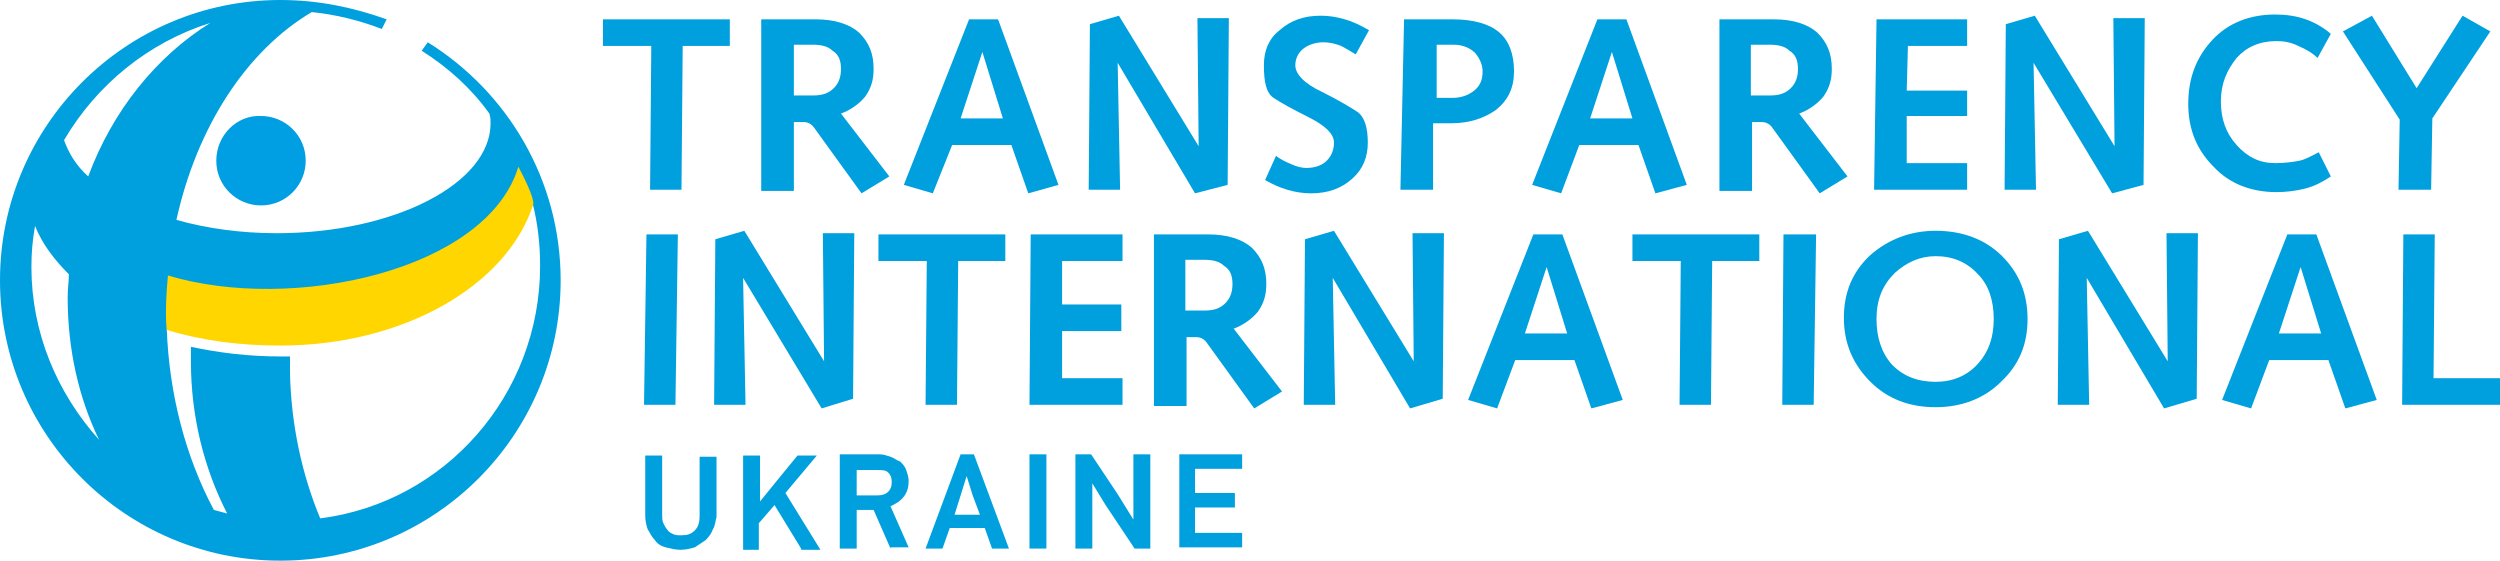 <!-- Generator: Adobe Illustrator 22.0.0, SVG Export Plug-In  -->
<svg version="1.1"
	 xmlns="http://www.w3.org/2000/svg" xmlns:xlink="http://www.w3.org/1999/xlink" xmlns:a="http://ns.adobe.com/AdobeSVGViewerExtensions/3.0/"
	 x="0px" y="0px" width="206.9px" height="46.4px" viewBox="0 0 206.9 46.4" style="enable-background:new 0 0 206.9 46.4;"
	 xml:space="preserve">
<style type="text/css">
	.st0{fill:#00A0DF;}
	.st1{fill-rule:evenodd;clip-rule:evenodd;fill:#00A0DF;}
	.st2{fill-rule:evenodd;clip-rule:evenodd;fill:#009EE3;}
	.st3{fill-rule:evenodd;clip-rule:evenodd;fill:#FFD600;}
</style>
<defs>
</defs>
<g>
	<g>
		<polygon class="st0" points="53.9,3.8 49.9,3.8 49.9,1.6 60.4,1.6 60.4,3.8 56.5,3.8 56.4,15.7 53.8,15.7 		"/>
		<path class="st0" d="M67.3,7.9c0.8,0,1.3-0.2,1.7-0.6c0.4-0.4,0.6-0.9,0.6-1.6c0-0.7-0.2-1.2-0.7-1.5c-0.4-0.4-1-0.5-1.7-0.5h-1.5
			l0,4.2H67.3z M63,1.6h4.5c1.6,0,2.8,0.4,3.6,1.1c0.8,0.8,1.2,1.7,1.2,3c0,0.9-0.2,1.6-0.7,2.3c-0.5,0.6-1.2,1.1-2,1.4l4,5.2
			L71.3,16l-3.9-5.4c-0.2-0.3-0.5-0.5-0.9-0.5h-0.8l0,5.7h-2.7L63,1.6z"/>
		<path class="st0" d="M81.3,4.3l-1.8,5.5H83L81.3,4.3z M77.2,16l-2.4-0.7l5.4-13.7h2.4l5,13.7L85.1,16l-1.4-4h-4.9L77.2,16z"/>
		<polygon class="st0" points="90.2,2 92.6,1.3 99.2,12.1 99.1,1.5 101.7,1.5 101.6,15.3 98.9,16 92.5,5.2 92.5,5.3 92.7,15.7
			90.1,15.7 		"/>
		<path class="st0" d="M105.6,12.9c0.4,0.3,0.8,0.5,1.3,0.7c0.4,0.2,0.9,0.3,1.2,0.3c0.7,0,1.3-0.2,1.7-0.6c0.4-0.4,0.6-0.9,0.6-1.5
			c0-0.7-0.7-1.4-2.1-2.1c-1.4-0.7-2.3-1.2-2.9-1.6c-0.6-0.4-0.8-1.3-0.8-2.7c0-1.2,0.4-2.2,1.3-2.9c0.9-0.8,2-1.2,3.4-1.2
			c0.7,0,1.3,0.1,2,0.3c0.7,0.2,1.3,0.5,2,0.9l-1.1,2c-0.7-0.4-1.1-0.7-1.5-0.8c-0.3-0.1-0.7-0.2-1.2-0.2c-0.6,0-1.2,0.2-1.6,0.5
			c-0.4,0.3-0.7,0.8-0.7,1.4c0,0.7,0.7,1.5,2.2,2.2c1.4,0.7,2.4,1.3,3,1.7c0.5,0.4,0.8,1.2,0.8,2.5c0,1.2-0.4,2.2-1.3,3
			c-0.9,0.8-2,1.2-3.4,1.2c-1.3,0-2.6-0.4-3.8-1.1L105.6,12.9z"/>
		<path class="st0" d="M120.2,8.1c0.7,0,1.3-0.2,1.8-0.6c0.5-0.4,0.7-0.9,0.7-1.6c0-0.5-0.2-1-0.6-1.5c-0.4-0.4-1-0.7-1.8-0.7h-1.4
			l0,4.4H120.2z M116.2,1.6h4c1.8,0,3.1,0.4,3.9,1.1c0.8,0.7,1.2,1.8,1.2,3.2c0,1.4-0.5,2.4-1.5,3.2c-1,0.7-2.2,1.1-3.7,1.1h-1.5
			l0,5.5h-2.7L116.2,1.6z"/>
		<path class="st0" d="M133.4,4.3l-1.8,5.5h3.5L133.4,4.3z M129.2,16l-2.4-0.7l5.4-13.7h2.4l5,13.7l-2.6,0.7l-1.4-4h-4.9L129.2,16z"
			/>
		<path class="st0" d="M146.5,7.9c0.8,0,1.3-0.2,1.7-0.6c0.4-0.4,0.6-0.9,0.6-1.6c0-0.7-0.2-1.2-0.7-1.5c-0.4-0.4-1-0.5-1.7-0.5
			h-1.5l0,4.2H146.5z M142.3,1.6h4.5c1.6,0,2.8,0.4,3.6,1.1c0.8,0.8,1.2,1.7,1.2,3c0,0.9-0.2,1.6-0.7,2.3c-0.5,0.6-1.2,1.1-2,1.4
			l4,5.2l-2.3,1.4l-3.9-5.4c-0.2-0.3-0.5-0.5-0.9-0.5h-0.8l0,5.7h-2.7L142.3,1.6z"/>
		<polygon class="st0" points="155.3,1.6 162.8,1.6 162.8,3.8 157.9,3.8 157.8,7.5 162.8,7.5 162.8,9.6 157.8,9.6 157.8,13.5
			162.8,13.5 162.8,15.7 155.1,15.7 		"/>
		<polygon class="st0" points="166,2 168.4,1.3 175,12.1 174.9,1.5 177.5,1.5 177.4,15.3 174.8,16 168.3,5.2 168.3,5.3 168.5,15.7
			165.9,15.7 		"/>
		<path class="st0" d="M192.9,14.6c-0.6,0.4-1.3,0.8-2.1,1c-0.8,0.2-1.6,0.3-2.4,0.3c-2.1,0-3.9-0.7-5.2-2.1
			c-1.4-1.4-2.1-3.1-2.1-5.2c0-2.2,0.7-3.9,2-5.3c1.3-1.4,3.1-2.1,5.2-2.1c1.8,0,3.3,0.5,4.6,1.6l-1.1,2c-0.4-0.4-0.9-0.7-1.6-1
			c-0.6-0.3-1.2-0.4-1.8-0.4c-1.4,0-2.5,0.5-3.3,1.4c-0.8,1-1.3,2.1-1.3,3.6c0,1.4,0.4,2.6,1.3,3.6c0.9,1,1.9,1.5,3.2,1.5
			c0.8,0,1.5-0.1,2-0.2c0.5-0.1,1-0.4,1.6-0.7L192.9,14.6z"/>
		<polygon class="st0" points="198.6,9.9 193.9,2.6 196.3,1.3 200,7.3 203.8,1.3 206.1,2.6 201.3,9.8 201.2,15.7 198.5,15.7 		"/>
		<polygon class="st0" points="53.5,19.4 56.1,19.4 55.9,33.5 53.3,33.5 		"/>
		<polygon class="st0" points="59.2,19.8 61.6,19.1 68.2,29.9 68.1,19.3 70.7,19.3 70.6,33 68,33.8 61.5,23 61.5,23.1 61.7,33.5
			59.1,33.5 		"/>
		<polygon class="st0" points="76.7,21.6 72.7,21.6 72.7,19.4 83.2,19.4 83.2,21.6 79.3,21.6 79.2,33.5 76.6,33.5 		"/>
		<polygon class="st0" points="85.3,19.4 92.9,19.4 92.9,21.6 87.9,21.6 87.9,25.2 92.8,25.2 92.8,27.4 87.9,27.4 87.9,31.3
			92.9,31.3 92.9,33.5 85.2,33.5 		"/>
		<path class="st0" d="M99.7,25.7c0.8,0,1.3-0.2,1.7-0.6c0.4-0.4,0.6-0.9,0.6-1.6c0-0.7-0.2-1.2-0.7-1.5c-0.4-0.4-1-0.5-1.7-0.5
			h-1.5l0,4.2H99.7z M95.5,19.4h4.5c1.6,0,2.8,0.4,3.6,1.1c0.8,0.8,1.2,1.7,1.2,3c0,0.9-0.2,1.6-0.7,2.3c-0.5,0.6-1.2,1.1-2,1.4
			l4,5.2l-2.3,1.4l-3.9-5.4c-0.2-0.3-0.5-0.5-0.9-0.5h-0.8l0,5.7h-2.7L95.5,19.4z"/>
		<polygon class="st0" points="108,19.8 110.4,19.1 117,29.9 116.9,19.3 119.5,19.3 119.4,33 116.7,33.8 110.3,23 110.3,23.1
			110.5,33.5 107.9,33.5 		"/>
		<path class="st0" d="M128,22.1l-1.8,5.5h3.5L128,22.1z M123.9,33.8l-2.4-0.7l5.4-13.7h2.4l5,13.7l-2.6,0.7l-1.4-4h-4.9L123.9,33.8
			z"/>
		<polygon class="st0" points="139.1,21.6 135.1,21.6 135.1,19.4 145.6,19.4 145.6,21.6 141.7,21.6 141.6,33.5 139,33.5 		"/>
		<polygon class="st0" points="147.6,19.4 150.3,19.4 150.1,33.5 147.5,33.5 		"/>
		<path class="st0" d="M160.2,31.6c1.4,0,2.6-0.5,3.5-1.5c0.9-1,1.3-2.2,1.3-3.7c0-1.5-0.4-2.8-1.3-3.7c-0.9-1-2.1-1.5-3.5-1.5
			c-1.3,0-2.4,0.5-3.4,1.4c-1,1-1.5,2.2-1.5,3.8c0,1.5,0.4,2.8,1.3,3.8C157.6,31.2,158.8,31.6,160.2,31.6 M160.2,19.1
			c2.2,0,4.1,0.7,5.5,2.1c1.4,1.4,2.1,3.1,2.1,5.2c0,2.1-0.7,3.8-2.2,5.2c-1.4,1.4-3.3,2.1-5.4,2.1c-2.2,0-4-0.7-5.4-2.1
			c-1.4-1.4-2.2-3.1-2.2-5.3c0-2.1,0.7-3.8,2.2-5.2C156.3,19.8,158.1,19.1,160.2,19.1"/>
		<polygon class="st0" points="170.4,19.8 172.8,19.1 179.4,29.9 179.3,19.3 181.9,19.3 181.8,33 179.1,33.8 172.7,23 172.7,23.1
			172.9,33.5 170.3,33.5 		"/>
		<path class="st0" d="M190.4,22.1l-1.8,5.5h3.5L190.4,22.1z M186.3,33.8l-2.4-0.7l5.4-13.7h2.4l5,13.7l-2.6,0.7l-1.4-4h-4.9
			L186.3,33.8z"/>
		<polygon class="st0" points="198.9,19.4 201.5,19.4 201.4,31.3 206.9,31.3 206.9,33.5 198.8,33.5 		"/>
	</g>
	<path class="st1" d="M35.4,3.5l-0.5,0.7c2.2,1.4,4.1,3.1,5.6,5.2c0.1,0.3,0.1,0.6,0.1,0.8c0,5-8,9.1-17.7,9.1c-3,0-5.8-0.4-8.3-1.1
		c1.7-7.7,5.8-14,11.2-17.2c2,0.2,4,0.7,5.8,1.4l0.4-0.8C29.2,0.6,26.3,0,23.2,0C10.4,0,0,10.4,0,23.2c0,12.8,10.4,23.2,23.2,23.2
		c12.8,0,23.2-10.4,23.2-23.2C46.4,14.9,42,7.6,35.4,3.5z M2.6,22.1c0-1.2,0.1-2.3,0.3-3.4c0.6,1.5,1.6,2.8,2.8,4
		c0,0.6-0.1,1.2-0.1,1.9c0,4.3,0.9,8.3,2.6,11.8C4.7,32.5,2.6,27.5,2.6,22.1z M7.3,14.6c-1-0.9-1.6-1.9-2-3C8,7,12.3,3.5,17.4,1.9
		C12.9,4.7,9.3,9.2,7.3,14.6z M26.5,42.9c-1.5-3.6-2.4-7.7-2.5-12c0-0.5,0-1,0-1.4c-0.3,0-0.5,0-0.8,0c-2.6,0-5.1-0.3-7.4-0.8
		c0,0.4,0,0.8,0,1.2c0,4.6,1.1,8.9,3,12.6c-0.4-0.1-0.7-0.2-1.1-0.3c-2.3-4.3-3.7-9.5-3.9-15c2.9,0.9,28.2-3.7,30.3-10.3
		c0.4,1.6,0.6,3.3,0.6,5.1C44.7,32.7,36.8,41.6,26.5,42.9z"/>
	<path class="st2" d="M17.9,13.3c0,2.1,1.7,3.7,3.7,3.7c2.1,0,3.7-1.7,3.7-3.7c0-2.1-1.7-3.7-3.7-3.7C19.6,9.5,17.9,11.2,17.9,13.3z
		"/>
	<path class="st3" d="M13.9,22.8c-0.3,3.1-0.1,4.5-0.1,4.5c2.9,0.9,6.1,1.3,9.4,1.3c10.1,0,18.7-4.9,20.9-11.6
		c0.2-0.3-0.4-1.7-1.2-3.2C40.3,22.4,24.2,25.9,13.9,22.8z"/>
	<g>
		<path class="st0" d="M59,43.8c-0.1,0.3-0.3,0.6-0.6,0.9c-0.3,0.2-0.6,0.4-0.9,0.6c-0.4,0.1-0.7,0.2-1.2,0.2
			c-0.4,0-0.8-0.1-1.2-0.2c-0.4-0.1-0.7-0.3-0.9-0.6c-0.3-0.3-0.4-0.6-0.6-0.9c-0.1-0.3-0.2-0.7-0.2-1.1v-5h1.4v4.9
			c0,0.2,0,0.5,0.1,0.7c0.1,0.2,0.2,0.4,0.3,0.5c0.1,0.2,0.3,0.3,0.5,0.4c0.2,0.1,0.4,0.1,0.7,0.1c0.5,0,0.8-0.1,1.1-0.4
			c0.3-0.3,0.4-0.7,0.4-1.2v-4.9h1.4v5C59.2,43.1,59.2,43.5,59,43.8z"/>
		<path class="st0" d="M66.3,45.4l-2.2-3.6l-1.3,1.5v2.2h-1.3v-7.8h1.4v3.8l0,0l1.3-1.6l1.8-2.2h1.6L65,40.8l2.9,4.7H66.3z"/>
		<path class="st0" d="M73.7,45.4l-1.4-3.2h-1.4v3.2h-1.4v-7.8h3.3c0.3,0,0.6,0.1,0.9,0.2c0.3,0.1,0.5,0.3,0.8,0.4
			c0.2,0.2,0.4,0.4,0.5,0.7c0.1,0.3,0.2,0.6,0.2,0.9c0,0.5-0.1,0.9-0.4,1.3c-0.3,0.4-0.7,0.6-1.1,0.8l1.5,3.4H73.7z M73.8,39.9
			c0-0.4-0.1-0.6-0.3-0.8c-0.2-0.2-0.5-0.2-0.9-0.2h-1.7V41h1.7c0.4,0,0.7-0.1,0.9-0.3C73.7,40.5,73.8,40.3,73.8,39.9z"/>
		<path class="st0" d="M82.1,45.4l-0.6-1.7h-2.9L78,45.4h-1.4l2.9-7.8h1.1l2.9,7.8H82.1z M80.5,41L80,39.4h0L79.5,41L79,42.6h2.1
			L80.5,41z"/>
		<path class="st0" d="M85.2,45.4v-7.8h1.4v7.8H85.2z"/>
		<path class="st0" d="M93.9,45.4l-2.4-3.6L90.4,40l0,0v5.4H89v-7.8h1.3l2.2,3.3l1.3,2.1l0,0v-5.4h1.4v7.8H93.9z"/>
		<path class="st0" d="M97.6,45.4v-7.8h5.2v1.2h-3.9v2h3.3v1.2h-3.3v2.1h3.9v1.2H97.6z"/>
	</g>
</g>
</svg>

